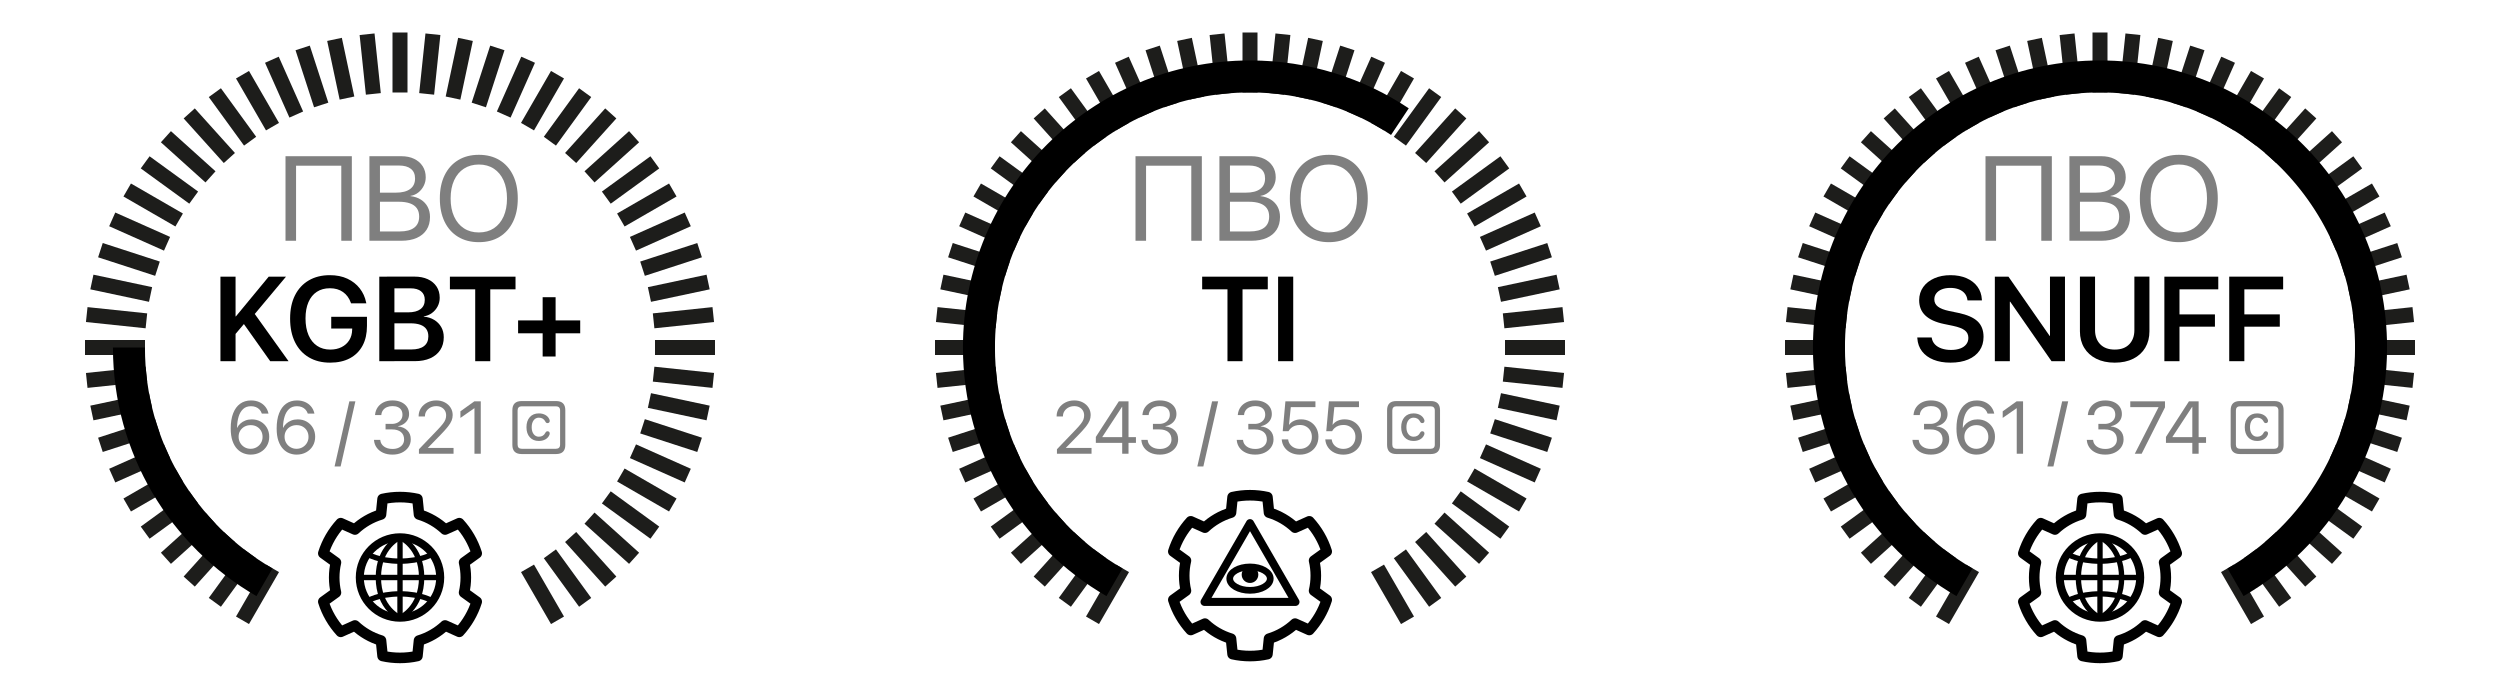 <?xml version="1.0" encoding="utf-8"?>
<!-- Generator: Adobe Illustrator 26.0.2, SVG Export Plug-In . SVG Version: 6.00 Build 0)  -->
<svg version="1.1" id="Слой_1" xmlns="http://www.w3.org/2000/svg" xmlns:xlink="http://www.w3.org/1999/xlink" x="0px" y="0px"
	 viewBox="0 0 250 70" style="enable-background:new 0 0 250 70;" xml:space="preserve">
<style type="text/css">
	.st0{fill:none;stroke:#1D1D1B;stroke-width:1.5;stroke-miterlimit:10;}
	
		.st1{clip-path:url(#SVGID_00000165945422515285542170000000735356859507770269_);fill:none;stroke:#1D1D1B;stroke-width:1.5;stroke-miterlimit:10;}
	
		.st2{clip-path:url(#SVGID_00000171686332716208818610000003729912231108932228_);fill:none;stroke:#000000;stroke-width:0.804;stroke-linejoin:round;stroke-miterlimit:10;}
	
		.st3{clip-path:url(#SVGID_00000171686332716208818610000003729912231108932228_);fill:none;stroke:#000000;stroke-width:0.536;stroke-linejoin:round;stroke-miterlimit:10;}
	
		.st4{clip-path:url(#SVGID_00000171686332716208818610000003729912231108932228_);fill:none;stroke:#000000;stroke-width:1.059;stroke-linecap:round;stroke-linejoin:round;stroke-miterlimit:10;}
	.st5{opacity:0.5;}
	.st6{fill:none;stroke:#000000;stroke-width:3.2;stroke-miterlimit:10;}
	
		.st7{clip-path:url(#SVGID_00000109005476552069460120000002089193908521450897_);fill:none;stroke:#1D1D1B;stroke-width:1.5;stroke-miterlimit:10;}
	
		.st8{clip-path:url(#SVGID_00000101062974519149623710000012227718634598521735_);fill:none;stroke:#1D1D1B;stroke-width:1.5;stroke-miterlimit:10;}
	
		.st9{clip-path:url(#SVGID_00000170968390025795823790000016072598297994598295_);fill:none;stroke:#000000;stroke-width:0.804;stroke-linejoin:round;stroke-miterlimit:10;}
	
		.st10{clip-path:url(#SVGID_00000170968390025795823790000016072598297994598295_);fill:none;stroke:#000000;stroke-width:0.536;stroke-linejoin:round;stroke-miterlimit:10;}
	
		.st11{clip-path:url(#SVGID_00000170968390025795823790000016072598297994598295_);fill:none;stroke:#000000;stroke-width:1.059;stroke-linecap:round;stroke-linejoin:round;stroke-miterlimit:10;}
	.st12{fill:none;stroke:#000000;stroke-width:0.804;stroke-linecap:round;stroke-linejoin:round;stroke-miterlimit:10;}
	
		.st13{clip-path:url(#SVGID_00000035490331077829821200000000291609857830397618_);fill:none;stroke:#000000;stroke-width:0.67;stroke-linecap:round;stroke-linejoin:round;stroke-miterlimit:10;}
	.st14{clip-path:url(#SVGID_00000035490331077829821200000000291609857830397618_);}
	
		.st15{clip-path:url(#SVGID_00000035490331077829821200000000291609857830397618_);fill:none;stroke:#000000;stroke-width:1.059;stroke-linecap:round;stroke-linejoin:round;stroke-miterlimit:10;}
</style>
<line class="st0" x1="24.25" y1="7.47" x2="27.25" y2="12.666"/>
<line class="st0" x1="40" y1="3.25" x2="40" y2="9.25"/>
<line class="st0" x1="36.707" y1="3.423" x2="37.334" y2="9.39"/>
<line class="st0" x1="33.451" y1="3.938" x2="34.698" y2="9.807"/>
<line class="st0" x1="30.266" y1="4.792" x2="32.12" y2="10.498"/>
<line class="st0" x1="27.188" y1="5.973" x2="29.628" y2="11.454"/>
<line class="st0" x1="52.75" y1="56.834" x2="55.75" y2="62.03"/>
<line class="st0" x1="21.485" y1="9.266" x2="25.012" y2="14.12"/>
<line class="st0" x1="54.988" y1="55.38" x2="58.515" y2="60.234"/>
<line class="st0" x1="18.922" y1="11.341" x2="22.937" y2="15.8"/>
<line class="st0" x1="57.063" y1="53.7" x2="61.078" y2="58.159"/>
<line class="st0" x1="16.591" y1="13.672" x2="21.05" y2="17.687"/>
<line class="st0" x1="58.95" y1="51.813" x2="63.409" y2="55.828"/>
<line class="st0" x1="14.516" y1="16.235" x2="19.37" y2="19.762"/>
<line class="st0" x1="60.63" y1="49.739" x2="65.484" y2="53.266"/>
<line class="st0" x1="12.72" y1="19" x2="17.916" y2="22"/>
<line class="st0" x1="62.084" y1="47.5" x2="67.28" y2="50.5"/>
<g>
	<defs>
		<rect id="SVGID_1_" x="8.5" y="3.25" width="63" height="63"/>
	</defs>
	<clipPath id="SVGID_00000085223789036614825140000007356213212901884321_">
		<use xlink:href="#SVGID_1_"  style="overflow:visible;"/>
	</clipPath>
	
		<line style="clip-path:url(#SVGID_00000085223789036614825140000007356213212901884321_);fill:none;stroke:#1D1D1B;stroke-width:1.5;stroke-miterlimit:10;" x1="11.223" y1="21.938" x2="16.704" y2="24.378"/>
	
		<line style="clip-path:url(#SVGID_00000085223789036614825140000007356213212901884321_);fill:none;stroke:#1D1D1B;stroke-width:1.5;stroke-miterlimit:10;" x1="63.295" y1="45.122" x2="68.776" y2="47.562"/>
	
		<line style="clip-path:url(#SVGID_00000085223789036614825140000007356213212901884321_);fill:none;stroke:#1D1D1B;stroke-width:1.5;stroke-miterlimit:10;" x1="10.042" y1="25.016" x2="15.748" y2="26.87"/>
	
		<line style="clip-path:url(#SVGID_00000085223789036614825140000007356213212901884321_);fill:none;stroke:#1D1D1B;stroke-width:1.5;stroke-miterlimit:10;" x1="64.252" y1="42.63" x2="69.958" y2="44.484"/>
	
		<line style="clip-path:url(#SVGID_00000085223789036614825140000007356213212901884321_);fill:none;stroke:#1D1D1B;stroke-width:1.5;stroke-miterlimit:10;" x1="9.188" y1="28.201" x2="15.057" y2="29.448"/>
	
		<line style="clip-path:url(#SVGID_00000085223789036614825140000007356213212901884321_);fill:none;stroke:#1D1D1B;stroke-width:1.5;stroke-miterlimit:10;" x1="64.943" y1="40.052" x2="70.812" y2="41.299"/>
	
		<line style="clip-path:url(#SVGID_00000085223789036614825140000007356213212901884321_);fill:none;stroke:#1D1D1B;stroke-width:1.5;stroke-miterlimit:10;" x1="8.673" y1="31.457" x2="14.64" y2="32.084"/>
	
		<line style="clip-path:url(#SVGID_00000085223789036614825140000007356213212901884321_);fill:none;stroke:#1D1D1B;stroke-width:1.5;stroke-miterlimit:10;" x1="65.36" y1="37.416" x2="71.327" y2="38.043"/>
	
		<line style="clip-path:url(#SVGID_00000085223789036614825140000007356213212901884321_);fill:none;stroke:#1D1D1B;stroke-width:1.5;stroke-miterlimit:10;" x1="8.5" y1="34.75" x2="14.5" y2="34.75"/>
	
		<line style="clip-path:url(#SVGID_00000085223789036614825140000007356213212901884321_);fill:none;stroke:#1D1D1B;stroke-width:1.5;stroke-miterlimit:10;" x1="65.5" y1="34.75" x2="71.5" y2="34.75"/>
	
		<line style="clip-path:url(#SVGID_00000085223789036614825140000007356213212901884321_);fill:none;stroke:#1D1D1B;stroke-width:1.5;stroke-miterlimit:10;" x1="8.673" y1="38.043" x2="14.64" y2="37.416"/>
	
		<line style="clip-path:url(#SVGID_00000085223789036614825140000007356213212901884321_);fill:none;stroke:#1D1D1B;stroke-width:1.5;stroke-miterlimit:10;" x1="65.36" y1="32.084" x2="71.327" y2="31.458"/>
	
		<line style="clip-path:url(#SVGID_00000085223789036614825140000007356213212901884321_);fill:none;stroke:#1D1D1B;stroke-width:1.5;stroke-miterlimit:10;" x1="9.188" y1="41.299" x2="15.057" y2="40.052"/>
	
		<line style="clip-path:url(#SVGID_00000085223789036614825140000007356213212901884321_);fill:none;stroke:#1D1D1B;stroke-width:1.5;stroke-miterlimit:10;" x1="64.943" y1="29.448" x2="70.812" y2="28.201"/>
	
		<line style="clip-path:url(#SVGID_00000085223789036614825140000007356213212901884321_);fill:none;stroke:#1D1D1B;stroke-width:1.5;stroke-miterlimit:10;" x1="10.042" y1="44.484" x2="15.748" y2="42.63"/>
	
		<line style="clip-path:url(#SVGID_00000085223789036614825140000007356213212901884321_);fill:none;stroke:#1D1D1B;stroke-width:1.5;stroke-miterlimit:10;" x1="64.252" y1="26.87" x2="69.958" y2="25.016"/>
	
		<line style="clip-path:url(#SVGID_00000085223789036614825140000007356213212901884321_);fill:none;stroke:#1D1D1B;stroke-width:1.5;stroke-miterlimit:10;" x1="11.223" y1="47.562" x2="16.704" y2="45.122"/>
	
		<line style="clip-path:url(#SVGID_00000085223789036614825140000007356213212901884321_);fill:none;stroke:#1D1D1B;stroke-width:1.5;stroke-miterlimit:10;" x1="63.295" y1="24.378" x2="68.776" y2="21.938"/>
</g>
<line class="st0" x1="12.72" y1="50.5" x2="17.916" y2="47.5"/>
<line class="st0" x1="62.084" y1="22" x2="67.28" y2="19"/>
<line class="st0" x1="14.516" y1="53.265" x2="19.37" y2="49.738"/>
<line class="st0" x1="60.63" y1="19.762" x2="65.484" y2="16.235"/>
<line class="st0" x1="16.591" y1="55.828" x2="21.05" y2="51.813"/>
<line class="st0" x1="58.95" y1="17.687" x2="63.409" y2="13.672"/>
<line class="st0" x1="18.922" y1="58.159" x2="22.937" y2="53.7"/>
<line class="st0" x1="57.063" y1="15.8" x2="61.078" y2="11.341"/>
<line class="st0" x1="21.485" y1="60.234" x2="25.012" y2="55.38"/>
<line class="st0" x1="54.988" y1="14.12" x2="58.515" y2="9.266"/>
<line class="st0" x1="24.25" y1="62.03" x2="27.25" y2="56.834"/>
<line class="st0" x1="52.75" y1="12.666" x2="55.75" y2="7.47"/>
<line class="st0" x1="50.372" y1="11.455" x2="52.812" y2="5.974"/>
<line class="st0" x1="47.88" y1="10.498" x2="49.734" y2="4.792"/>
<line class="st0" x1="45.302" y1="9.807" x2="46.549" y2="3.938"/>
<line class="st0" x1="42.666" y1="9.39" x2="43.292" y2="3.423"/>
<g>
	<defs>
		<rect id="SVGID_00000072240749544781489600000006642591442363745932_" x="31" y="48.75" width="18" height="18"/>
	</defs>
	<clipPath id="SVGID_00000020384805136526026160000003012780522647470740_">
		<use xlink:href="#SVGID_00000072240749544781489600000006642591442363745932_"  style="overflow:visible;"/>
	</clipPath>
	
		<path style="clip-path:url(#SVGID_00000020384805136526026160000003012780522647470740_);fill:none;stroke:#000000;stroke-width:0.804;stroke-linejoin:round;stroke-miterlimit:10;" d="
		M44.02,57.75c0,2.22-1.8,4.02-4.02,4.02S35.98,59.97,35.98,57.75
		c0-2.22,1.799-4.02,4.02-4.02S44.02,55.53,44.02,57.75z"/>
	
		<line style="clip-path:url(#SVGID_00000020384805136526026160000003012780522647470740_);fill:none;stroke:#000000;stroke-width:0.536;stroke-linejoin:round;stroke-miterlimit:10;" x1="35.98" y1="57.75" x2="44.02" y2="57.75"/>
	
		<path style="clip-path:url(#SVGID_00000020384805136526026160000003012780522647470740_);fill:none;stroke:#000000;stroke-width:0.536;stroke-linejoin:round;stroke-miterlimit:10;" d="
		M40,53.73c0,0-2.163,0.9-2.163,4.02S40,61.77,40,61.77"/>
	
		<path style="clip-path:url(#SVGID_00000020384805136526026160000003012780522647470740_);fill:none;stroke:#000000;stroke-width:0.536;stroke-linejoin:round;stroke-miterlimit:10;" d="
		M40,53.73c0,0,2.163,0.9,2.163,4.02S40,61.77,40,61.77"/>
	
		<line style="clip-path:url(#SVGID_00000020384805136526026160000003012780522647470740_);fill:none;stroke:#000000;stroke-width:0.536;stroke-linejoin:round;stroke-miterlimit:10;" x1="40" y1="53.73" x2="40" y2="61.684"/>
	
		<path style="clip-path:url(#SVGID_00000020384805136526026160000003012780522647470740_);fill:none;stroke:#000000;stroke-width:0.536;stroke-linejoin:round;stroke-miterlimit:10;" d="
		M36.74,60.101c0,0,1.098-0.713,3.261-0.713s3.242,0.713,3.242,0.713"/>
	
		<path style="clip-path:url(#SVGID_00000020384805136526026160000003012780522647470740_);fill:none;stroke:#000000;stroke-width:0.536;stroke-linejoin:round;stroke-miterlimit:10;" d="
		M43.242,55.403c0,0-1.097,0.713-3.261,0.713c-2.162,0-3.242-0.713-3.242-0.713"/>
	
		<path style="clip-path:url(#SVGID_00000020384805136526026160000003012780522647470740_);fill:none;stroke:#000000;stroke-width:1.059;stroke-linecap:round;stroke-linejoin:round;stroke-miterlimit:10;" d="
		M46.409,59.255l1.262,0.911c-0.357,1.135-0.96,2.162-1.743,3.018l-1.421-0.637
		c-0.731,0.686-1.618,1.208-2.605,1.505l-0.159,1.547
		c-0.56,0.125-1.143,0.191-1.742,0.191c-0.599,0-1.182-0.066-1.742-0.191
		l-0.159-1.547c-0.986-0.297-1.873-0.819-2.605-1.505l-1.42,0.637
		c-0.784-0.856-1.387-1.883-1.743-3.018l1.262-0.911
		c-0.113-0.483-0.173-0.987-0.173-1.505s0.06-1.022,0.173-1.505l-1.262-0.911
		c0.356-1.135,0.959-2.162,1.743-3.018l1.42,0.636
		c0.732-0.686,1.619-1.208,2.605-1.505l0.159-1.548
		c0.56-0.124,1.143-0.19,1.742-0.19c0.599,0,1.182,0.066,1.742,0.19
		l0.159,1.548c0.986,0.296,1.874,0.819,2.605,1.505l1.421-0.636
		c0.784,0.856,1.387,1.883,1.743,3.018l-1.262,0.911
		c0.112,0.483,0.172,0.987,0.172,1.505S46.521,58.772,46.409,59.255z"/>
</g>
<g class="st5">
	<path d="M34.129,24.076v-7.506h-4.523v7.506h-1.055v-8.455h6.633v8.455H34.129z"/>
	<path d="M36.941,15.621h1.055v8.455h-1.055V15.621z M37.469,23.145h2.508
		c0.633,0,1.114-0.126,1.444-0.378s0.495-0.62,0.495-1.104v-0.012
		c0-0.328-0.076-0.602-0.229-0.82s-0.38-0.383-0.683-0.492
		s-0.679-0.164-1.128-0.164H37.469V19.266h2.109c0.625,0,1.103-0.121,1.433-0.363
		s0.495-0.592,0.495-1.049v-0.012c0-0.418-0.139-0.737-0.416-0.958
		s-0.672-0.331-1.184-0.331h-2.438v-0.932h2.678c0.484,0,0.908,0.088,1.271,0.264
		s0.646,0.422,0.85,0.738s0.305,0.686,0.305,1.107v0.012
		c0,0.293-0.066,0.572-0.199,0.838s-0.314,0.489-0.545,0.671
		s-0.492,0.294-0.785,0.337v0.023c0.406,0.047,0.756,0.164,1.049,0.352
		s0.518,0.429,0.674,0.724S43,21.316,43,21.691v0.012
		c0,0.496-0.114,0.921-0.343,1.274s-0.556,0.625-0.981,0.814
		s-0.939,0.284-1.541,0.284H37.469V23.145z"/>
	<path d="M45.81,23.684c-0.584-0.355-1.034-0.859-1.351-1.512
		s-0.475-1.426-0.475-2.32v-0.012c0-0.895,0.159-1.667,0.478-2.317
		s0.77-1.153,1.354-1.509s1.274-0.533,2.071-0.533s1.486,0.178,2.068,0.533
		s1.031,0.858,1.348,1.509s0.475,1.423,0.475,2.317v0.012
		c0,0.895-0.158,1.668-0.475,2.32s-0.765,1.156-1.345,1.512
		s-1.271,0.533-2.071,0.533S46.394,24.039,45.81,23.684z M49.39,22.825
		c0.42-0.279,0.743-0.673,0.97-1.181s0.34-1.105,0.34-1.793v-0.012
		c0-0.691-0.114-1.291-0.343-1.799s-0.554-0.899-0.976-1.175
		s-0.92-0.413-1.494-0.413s-1.073,0.138-1.497,0.413s-0.751,0.666-0.981,1.172
		S45.062,19.145,45.062,19.84v0.012c0,0.691,0.115,1.291,0.346,1.799
		s0.557,0.9,0.979,1.178s0.922,0.416,1.5,0.416
		C48.469,23.244,48.97,23.104,49.39,22.825z"/>
</g>
<g>
	<path d="M22.044,27.664h1.512v8.455h-1.512V27.664z M23.474,31.637h0.117l3.281-3.973
		h1.729l-3.199,3.82h-0.234l-1.693,2.004V31.637z M24.177,32.105l1.084-1.008
		l3.592,5.021h-1.834L24.177,32.105z"/>
	<path d="M30.883,35.732c-0.6-0.355-1.062-0.862-1.386-1.521
		s-0.486-1.442-0.486-2.353v-0.006c0-0.898,0.162-1.671,0.486-2.317
		s0.784-1.145,1.38-1.494s1.298-0.524,2.106-0.524
		c0.668,0,1.254,0.118,1.758,0.354s0.915,0.559,1.233,0.967
		s0.53,0.872,0.636,1.392l0.023,0.1h-1.529l-0.023-0.064
		c-0.16-0.453-0.419-0.807-0.776-1.061s-0.796-0.381-1.315-0.381
		c-0.508,0-0.943,0.119-1.307,0.357s-0.643,0.583-0.838,1.034
		s-0.293,0.993-0.293,1.626v0.006c0,0.645,0.101,1.2,0.302,1.667
		s0.487,0.824,0.858,1.072s0.811,0.372,1.318,0.372
		c0.426,0,0.802-0.082,1.128-0.246s0.582-0.395,0.768-0.691
		s0.282-0.643,0.29-1.037l0.006-0.129h-2.098v-1.178h3.574v0.914
		c0,0.766-0.146,1.422-0.439,1.969s-0.714,0.968-1.263,1.263
		s-1.21,0.442-1.983,0.442C32.192,36.266,31.482,36.088,30.883,35.732z"/>
	<path d="M37.929,27.664h1.512v8.455h-1.512V27.664z M38.685,34.947h2.443
		c0.555,0,0.978-0.111,1.269-0.334s0.437-0.547,0.437-0.973v-0.012
		c0-0.285-0.067-0.524-0.202-0.718s-0.335-0.338-0.601-0.434
		s-0.596-0.144-0.99-0.144h-2.355v-1.096h2.115c0.547,0,0.963-0.107,1.248-0.322
		s0.428-0.523,0.428-0.926v-0.012c0-0.363-0.124-0.645-0.372-0.844
		s-0.597-0.299-1.046-0.299h-2.373v-1.172h2.754c0.516,0,0.962,0.087,1.339,0.261
		s0.67,0.419,0.879,0.735s0.313,0.689,0.313,1.119v0.012
		c0,0.305-0.069,0.589-0.208,0.853s-0.329,0.484-0.571,0.662
		s-0.514,0.288-0.814,0.331v0.029c0.395,0.035,0.742,0.145,1.043,0.328
		s0.535,0.423,0.703,0.718s0.252,0.63,0.252,1.005v0.012
		c0,0.492-0.117,0.917-0.352,1.274s-0.567,0.633-0.999,0.826
		s-0.948,0.29-1.55,0.29h-2.789V34.947z"/>
	<path d="M47.521,28.936h-2.531v-1.271h6.562v1.271h-2.525v7.184h-1.506V28.936z"/>
	<path d="M51.81,32.041h6.211v1.289h-6.211V32.041z M54.265,29.721h1.295v5.93
		h-1.295V29.721z"/>
</g>
<g class="st5">
	<path d="M24.348,45.326c-0.235-0.091-0.449-0.238-0.641-0.441
		c-0.193-0.204-0.347-0.472-0.462-0.805s-0.173-0.743-0.173-1.23v-0.007
		c0-0.589,0.081-1.092,0.242-1.51c0.161-0.418,0.394-0.737,0.698-0.958
		c0.304-0.22,0.669-0.331,1.096-0.331c0.298,0,0.566,0.053,0.805,0.158
		s0.438,0.254,0.598,0.445s0.269,0.414,0.327,0.668l0.011,0.047h-0.665
		l-0.015-0.04c-0.051-0.145-0.126-0.27-0.225-0.374
		c-0.1-0.104-0.22-0.185-0.362-0.242c-0.142-0.057-0.302-0.085-0.482-0.085
		c-0.325,0-0.587,0.094-0.789,0.283s-0.35,0.439-0.445,0.749
		s-0.148,0.649-0.158,1.018c-0.002,0.024-0.003,0.048-0.003,0.071
		c0,0.023,0,0.047,0,0.071l0.156,0.861c0,0.223,0.053,0.426,0.158,0.609
		s0.249,0.328,0.431,0.436s0.384,0.162,0.607,0.162s0.425-0.053,0.607-0.158
		c0.182-0.105,0.326-0.248,0.433-0.427c0.107-0.179,0.16-0.379,0.16-0.6
		v-0.007c0-0.228-0.051-0.43-0.153-0.607c-0.102-0.177-0.242-0.316-0.421-0.417
		c-0.18-0.101-0.384-0.151-0.615-0.151c-0.228,0-0.433,0.05-0.616,0.149
		c-0.183,0.1-0.327,0.236-0.433,0.411c-0.105,0.174-0.158,0.373-0.158,0.596
		v0.003h-0.218v-0.891h0.077c0.07-0.155,0.175-0.296,0.314-0.423
		c0.139-0.127,0.306-0.229,0.5-0.306c0.194-0.076,0.41-0.114,0.647-0.114
		c0.334,0,0.633,0.075,0.895,0.226c0.262,0.15,0.468,0.356,0.62,0.618
		s0.227,0.559,0.227,0.891v0.007c0,0.344-0.081,0.65-0.242,0.918
		c-0.161,0.268-0.381,0.479-0.66,0.632s-0.598,0.231-0.956,0.231
		C24.822,45.463,24.583,45.417,24.348,45.326z"/>
	<path d="M28.942,45.326c-0.235-0.091-0.449-0.238-0.641-0.441
		c-0.193-0.204-0.347-0.472-0.462-0.805s-0.173-0.743-0.173-1.23v-0.007
		c0-0.589,0.081-1.092,0.242-1.51c0.161-0.418,0.394-0.737,0.698-0.958
		c0.304-0.22,0.669-0.331,1.096-0.331c0.298,0,0.566,0.053,0.805,0.158
		s0.438,0.254,0.598,0.445s0.269,0.414,0.327,0.668l0.011,0.047h-0.665
		l-0.015-0.04c-0.051-0.145-0.126-0.27-0.225-0.374
		c-0.1-0.104-0.22-0.185-0.362-0.242c-0.142-0.057-0.302-0.085-0.482-0.085
		c-0.325,0-0.587,0.094-0.789,0.283s-0.35,0.439-0.445,0.749
		s-0.148,0.649-0.158,1.018c-0.002,0.024-0.003,0.048-0.003,0.071
		c0,0.023,0,0.047,0,0.071l0.156,0.861c0,0.223,0.053,0.426,0.158,0.609
		s0.249,0.328,0.431,0.436s0.384,0.162,0.607,0.162s0.425-0.053,0.607-0.158
		c0.182-0.105,0.326-0.248,0.433-0.427c0.107-0.179,0.16-0.379,0.16-0.6
		v-0.007c0-0.228-0.051-0.43-0.153-0.607c-0.102-0.177-0.242-0.316-0.421-0.417
		c-0.18-0.101-0.384-0.151-0.615-0.151c-0.228,0-0.433,0.05-0.616,0.149
		c-0.183,0.1-0.327,0.236-0.433,0.411c-0.105,0.174-0.158,0.373-0.158,0.596
		v0.003h-0.218v-0.891h0.077c0.07-0.155,0.175-0.296,0.314-0.423
		c0.139-0.127,0.306-0.229,0.5-0.306c0.194-0.076,0.41-0.114,0.647-0.114
		c0.334,0,0.633,0.075,0.895,0.226c0.262,0.15,0.468,0.356,0.62,0.618
		s0.227,0.559,0.227,0.891v0.007c0,0.344-0.081,0.65-0.242,0.918
		c-0.161,0.268-0.381,0.479-0.66,0.632s-0.598,0.231-0.956,0.231
		C29.417,45.463,29.178,45.417,28.942,45.326z"/>
	<path d="M34.061,46.648h-0.604l1.479-6.518h0.604L34.061,46.648z"/>
	<path d="M38.31,45.277c-0.269-0.124-0.481-0.293-0.638-0.509
		s-0.247-0.462-0.271-0.738l-0.003-0.044h0.629l0.003,0.037
		c0.027,0.257,0.15,0.466,0.371,0.629c0.22,0.162,0.505,0.243,0.854,0.243
		c0.23,0,0.432-0.04,0.605-0.12c0.173-0.08,0.308-0.191,0.405-0.333
		c0.097-0.142,0.145-0.305,0.145-0.489v-0.007c0-0.322-0.107-0.57-0.321-0.743
		c-0.215-0.173-0.506-0.26-0.875-0.26h-0.658v-0.553h0.629
		c0.208,0,0.393-0.04,0.552-0.118c0.16-0.079,0.285-0.187,0.375-0.323
		c0.089-0.137,0.134-0.293,0.134-0.467v-0.007c0-0.184-0.039-0.34-0.116-0.469
		s-0.191-0.227-0.34-0.294s-0.33-0.102-0.543-0.102
		c-0.206,0-0.39,0.035-0.551,0.104c-0.161,0.069-0.29,0.168-0.387,0.296
		c-0.097,0.128-0.155,0.281-0.174,0.458l-0.003,0.037h-0.629l0.003-0.037
		c0.029-0.286,0.12-0.536,0.271-0.749c0.151-0.213,0.353-0.379,0.604-0.498
		c0.25-0.119,0.54-0.178,0.867-0.178c0.334,0,0.626,0.058,0.875,0.173
		c0.248,0.115,0.441,0.273,0.578,0.476c0.137,0.202,0.206,0.437,0.206,0.703
		v0.007c0,0.216-0.047,0.407-0.142,0.574c-0.095,0.167-0.226,0.307-0.393,0.418
		c-0.167,0.111-0.36,0.19-0.578,0.236v0.015
		c0.383,0.032,0.692,0.161,0.929,0.387s0.354,0.526,0.354,0.9v0.007
		c0,0.291-0.079,0.552-0.236,0.782c-0.158,0.23-0.374,0.411-0.647,0.543
		c-0.274,0.132-0.586,0.198-0.938,0.198
		C38.894,45.463,38.579,45.401,38.31,45.277z"/>
	<path d="M41.894,44.925l1.847-1.927c0.237-0.247,0.418-0.451,0.543-0.612
		c0.125-0.161,0.211-0.306,0.258-0.435c0.047-0.128,0.071-0.265,0.071-0.411
		v-0.007c0-0.179-0.042-0.338-0.125-0.476c-0.084-0.138-0.199-0.247-0.346-0.325
		c-0.146-0.079-0.315-0.118-0.507-0.118c-0.218,0-0.413,0.045-0.585,0.136
		c-0.172,0.091-0.308,0.212-0.407,0.365c-0.1,0.153-0.149,0.324-0.149,0.513
		v0.018h-0.632v-0.022c0-0.303,0.079-0.574,0.236-0.812
		c0.157-0.238,0.37-0.426,0.638-0.563c0.268-0.137,0.564-0.206,0.889-0.206
		c0.317,0,0.6,0.064,0.847,0.192c0.247,0.129,0.442,0.303,0.583,0.523
		c0.142,0.221,0.213,0.468,0.213,0.742v0.007c0,0.191-0.036,0.377-0.107,0.556
		c-0.072,0.179-0.196,0.381-0.373,0.605C44.61,42.894,44.361,43.17,44.039,43.5
		l-1.439,1.476l0.193-0.403v0.403l-0.193-0.182h2.755v0.582H41.894V44.925z"/>
	<path d="M47.445,40.824h-0.015l-1.389,0.967v-0.658L47.438,40.13h0.64v5.245h-0.632
		V40.824z"/>
	<path d="M51.468,45.176c-0.155-0.153-0.232-0.382-0.232-0.687v-3.468
		c0-0.305,0.078-0.534,0.232-0.687c0.155-0.152,0.387-0.229,0.694-0.229h3.442
		c0.31,0,0.542,0.077,0.696,0.229c0.154,0.153,0.231,0.382,0.231,0.687v3.468
		c0,0.305-0.077,0.534-0.231,0.687c-0.154,0.152-0.386,0.229-0.696,0.229h-3.442
		C51.855,45.405,51.624,45.328,51.468,45.176z M55.598,44.877
		c0.131,0,0.232-0.035,0.304-0.104c0.071-0.069,0.107-0.173,0.107-0.311v-3.417
		c0-0.136-0.036-0.239-0.107-0.309c-0.072-0.07-0.173-0.105-0.304-0.105h-3.428
		c-0.131,0-0.232,0.035-0.303,0.105c-0.072,0.07-0.107,0.173-0.107,0.309v3.417
		c0,0.138,0.036,0.242,0.107,0.311c0.071,0.069,0.172,0.104,0.303,0.104H55.598z
		 M52.979,43.725c-0.222-0.247-0.333-0.582-0.333-1.003
		c0-0.424,0.111-0.761,0.333-1.009c0.222-0.249,0.522-0.373,0.903-0.373
		c0.255,0,0.476,0.054,0.664,0.162s0.32,0.257,0.398,0.449
		c0.01,0.027,0.017,0.05,0.022,0.071c0.005,0.021,0.007,0.044,0.007,0.071
		c0,0.068-0.021,0.121-0.062,0.16c-0.041,0.039-0.094,0.058-0.16,0.058
		c-0.049,0-0.09-0.012-0.124-0.036c-0.034-0.024-0.064-0.063-0.091-0.116
		c-0.065-0.131-0.153-0.229-0.262-0.294c-0.109-0.065-0.238-0.098-0.386-0.098
		c-0.218,0-0.393,0.087-0.523,0.262c-0.131,0.174-0.196,0.406-0.196,0.694
		c0,0.286,0.065,0.515,0.196,0.688s0.306,0.26,0.523,0.26
		c0.148,0,0.276-0.033,0.386-0.098c0.109-0.065,0.196-0.164,0.262-0.294
		c0.053-0.102,0.125-0.153,0.214-0.153c0.065,0,0.119,0.02,0.16,0.058
		c0.042,0.039,0.062,0.092,0.062,0.16c0,0.024-0.002,0.048-0.007,0.071
		s-0.012,0.046-0.022,0.071c-0.078,0.191-0.21,0.341-0.398,0.449
		s-0.409,0.162-0.664,0.162C53.501,44.096,53.201,43.972,52.979,43.725z"/>
</g>
<path class="st6" d="M26.445,58.227C18.345,53.541,12.895,44.782,12.895,34.75"/>
<line class="st0" x1="109.25" y1="7.47" x2="112.25" y2="12.666"/>
<line class="st0" x1="125" y1="3.25" x2="125" y2="9.25"/>
<line class="st0" x1="121.707" y1="3.423" x2="122.334" y2="9.39"/>
<line class="st0" x1="118.451" y1="3.938" x2="119.698" y2="9.807"/>
<line class="st0" x1="115.266" y1="4.792" x2="117.12" y2="10.498"/>
<line class="st0" x1="112.188" y1="5.973" x2="114.628" y2="11.454"/>
<line class="st0" x1="137.75" y1="56.834" x2="140.75" y2="62.03"/>
<line class="st0" x1="106.485" y1="9.266" x2="110.012" y2="14.12"/>
<line class="st0" x1="139.988" y1="55.38" x2="143.516" y2="60.234"/>
<line class="st0" x1="103.922" y1="11.341" x2="107.937" y2="15.8"/>
<line class="st0" x1="142.063" y1="53.7" x2="146.078" y2="58.159"/>
<line class="st0" x1="101.591" y1="13.672" x2="106.05" y2="17.687"/>
<line class="st0" x1="143.95" y1="51.813" x2="148.409" y2="55.828"/>
<line class="st0" x1="99.516" y1="16.235" x2="104.37" y2="19.762"/>
<line class="st0" x1="145.63" y1="49.739" x2="150.484" y2="53.266"/>
<line class="st0" x1="97.72" y1="19" x2="102.916" y2="22"/>
<line class="st0" x1="147.084" y1="47.5" x2="152.28" y2="50.5"/>
<g>
	<defs>
		<rect id="SVGID_00000060729423251039495750000009971197438427898767_" x="93.5" y="3.25" width="63" height="63"/>
	</defs>
	<clipPath id="SVGID_00000026131951414082958080000015430366808034678171_">
		<use xlink:href="#SVGID_00000060729423251039495750000009971197438427898767_"  style="overflow:visible;"/>
	</clipPath>
	
		<line style="clip-path:url(#SVGID_00000026131951414082958080000015430366808034678171_);fill:none;stroke:#1D1D1B;stroke-width:1.5;stroke-miterlimit:10;" x1="96.223" y1="21.938" x2="101.704" y2="24.378"/>
	
		<line style="clip-path:url(#SVGID_00000026131951414082958080000015430366808034678171_);fill:none;stroke:#1D1D1B;stroke-width:1.5;stroke-miterlimit:10;" x1="148.295" y1="45.122" x2="153.776" y2="47.562"/>
	
		<line style="clip-path:url(#SVGID_00000026131951414082958080000015430366808034678171_);fill:none;stroke:#1D1D1B;stroke-width:1.5;stroke-miterlimit:10;" x1="95.042" y1="25.016" x2="100.748" y2="26.87"/>
	
		<line style="clip-path:url(#SVGID_00000026131951414082958080000015430366808034678171_);fill:none;stroke:#1D1D1B;stroke-width:1.5;stroke-miterlimit:10;" x1="149.252" y1="42.63" x2="154.958" y2="44.484"/>
	
		<line style="clip-path:url(#SVGID_00000026131951414082958080000015430366808034678171_);fill:none;stroke:#1D1D1B;stroke-width:1.5;stroke-miterlimit:10;" x1="94.188" y1="28.201" x2="100.057" y2="29.448"/>
	
		<line style="clip-path:url(#SVGID_00000026131951414082958080000015430366808034678171_);fill:none;stroke:#1D1D1B;stroke-width:1.5;stroke-miterlimit:10;" x1="149.943" y1="40.052" x2="155.812" y2="41.299"/>
	
		<line style="clip-path:url(#SVGID_00000026131951414082958080000015430366808034678171_);fill:none;stroke:#1D1D1B;stroke-width:1.5;stroke-miterlimit:10;" x1="93.673" y1="31.457" x2="99.64" y2="32.084"/>
	
		<line style="clip-path:url(#SVGID_00000026131951414082958080000015430366808034678171_);fill:none;stroke:#1D1D1B;stroke-width:1.5;stroke-miterlimit:10;" x1="150.36" y1="37.416" x2="156.327" y2="38.043"/>
	
		<line style="clip-path:url(#SVGID_00000026131951414082958080000015430366808034678171_);fill:none;stroke:#1D1D1B;stroke-width:1.5;stroke-miterlimit:10;" x1="93.5" y1="34.75" x2="99.5" y2="34.75"/>
	
		<line style="clip-path:url(#SVGID_00000026131951414082958080000015430366808034678171_);fill:none;stroke:#1D1D1B;stroke-width:1.5;stroke-miterlimit:10;" x1="150.5" y1="34.75" x2="156.5" y2="34.75"/>
	
		<line style="clip-path:url(#SVGID_00000026131951414082958080000015430366808034678171_);fill:none;stroke:#1D1D1B;stroke-width:1.5;stroke-miterlimit:10;" x1="93.673" y1="38.043" x2="99.64" y2="37.416"/>
	
		<line style="clip-path:url(#SVGID_00000026131951414082958080000015430366808034678171_);fill:none;stroke:#1D1D1B;stroke-width:1.5;stroke-miterlimit:10;" x1="150.36" y1="32.084" x2="156.327" y2="31.458"/>
	
		<line style="clip-path:url(#SVGID_00000026131951414082958080000015430366808034678171_);fill:none;stroke:#1D1D1B;stroke-width:1.5;stroke-miterlimit:10;" x1="94.188" y1="41.299" x2="100.057" y2="40.052"/>
	
		<line style="clip-path:url(#SVGID_00000026131951414082958080000015430366808034678171_);fill:none;stroke:#1D1D1B;stroke-width:1.5;stroke-miterlimit:10;" x1="149.943" y1="29.448" x2="155.812" y2="28.201"/>
	
		<line style="clip-path:url(#SVGID_00000026131951414082958080000015430366808034678171_);fill:none;stroke:#1D1D1B;stroke-width:1.5;stroke-miterlimit:10;" x1="95.042" y1="44.484" x2="100.748" y2="42.63"/>
	
		<line style="clip-path:url(#SVGID_00000026131951414082958080000015430366808034678171_);fill:none;stroke:#1D1D1B;stroke-width:1.5;stroke-miterlimit:10;" x1="149.252" y1="26.87" x2="154.958" y2="25.016"/>
	
		<line style="clip-path:url(#SVGID_00000026131951414082958080000015430366808034678171_);fill:none;stroke:#1D1D1B;stroke-width:1.5;stroke-miterlimit:10;" x1="96.223" y1="47.562" x2="101.704" y2="45.122"/>
	
		<line style="clip-path:url(#SVGID_00000026131951414082958080000015430366808034678171_);fill:none;stroke:#1D1D1B;stroke-width:1.5;stroke-miterlimit:10;" x1="148.295" y1="24.378" x2="153.776" y2="21.938"/>
</g>
<line class="st0" x1="97.72" y1="50.5" x2="102.916" y2="47.5"/>
<line class="st0" x1="147.084" y1="22" x2="152.28" y2="19"/>
<line class="st0" x1="99.516" y1="53.265" x2="104.37" y2="49.738"/>
<line class="st0" x1="145.63" y1="19.762" x2="150.484" y2="16.235"/>
<line class="st0" x1="101.591" y1="55.828" x2="106.05" y2="51.813"/>
<line class="st0" x1="143.95" y1="17.687" x2="148.409" y2="13.672"/>
<line class="st0" x1="103.922" y1="58.159" x2="107.937" y2="53.7"/>
<line class="st0" x1="142.063" y1="15.8" x2="146.078" y2="11.341"/>
<line class="st0" x1="106.485" y1="60.234" x2="110.012" y2="55.38"/>
<line class="st0" x1="139.988" y1="14.12" x2="143.516" y2="9.266"/>
<line class="st0" x1="109.25" y1="62.03" x2="112.25" y2="56.834"/>
<line class="st0" x1="137.75" y1="12.666" x2="140.75" y2="7.47"/>
<line class="st0" x1="135.372" y1="11.455" x2="137.812" y2="5.974"/>
<line class="st0" x1="132.88" y1="10.498" x2="134.734" y2="4.792"/>
<line class="st0" x1="130.302" y1="9.807" x2="131.549" y2="3.938"/>
<line class="st0" x1="127.665" y1="9.39" x2="128.292" y2="3.423"/>
<g class="st5">
	<path d="M119.129,24.076v-7.506h-4.523v7.506h-1.055v-8.455h6.633v8.455H119.129z"/>
	<path d="M121.941,15.621h1.055v8.455h-1.055V15.621z M122.469,23.145h2.508
		c0.633,0,1.114-0.126,1.444-0.378s0.495-0.62,0.495-1.104v-0.012
		c0-0.328-0.076-0.602-0.229-0.82s-0.38-0.383-0.683-0.492
		s-0.679-0.164-1.128-0.164H122.469V19.266h2.109c0.625,0,1.103-0.121,1.433-0.363
		s0.495-0.592,0.495-1.049v-0.012c0-0.418-0.139-0.737-0.416-0.958
		s-0.672-0.331-1.184-0.331h-2.438v-0.932h2.678c0.484,0,0.908,0.088,1.271,0.264
		s0.646,0.422,0.85,0.738s0.305,0.686,0.305,1.107v0.012
		c0,0.293-0.066,0.572-0.199,0.838s-0.314,0.489-0.545,0.671
		s-0.492,0.294-0.785,0.337v0.023c0.406,0.047,0.756,0.164,1.049,0.352
		s0.518,0.429,0.674,0.724S128,21.316,128,21.691v0.012
		c0,0.496-0.114,0.921-0.343,1.274s-0.556,0.625-0.981,0.814
		s-0.939,0.284-1.541,0.284H122.469V23.145z"/>
	<path d="M130.81,23.684c-0.584-0.355-1.034-0.859-1.351-1.512
		s-0.475-1.426-0.475-2.32v-0.012c0-0.895,0.159-1.667,0.478-2.317
		s0.77-1.153,1.354-1.509s1.274-0.533,2.071-0.533s1.486,0.178,2.068,0.533
		s1.031,0.858,1.348,1.509s0.475,1.423,0.475,2.317v0.012
		c0,0.895-0.158,1.668-0.475,2.32s-0.765,1.156-1.345,1.512
		s-1.271,0.533-2.071,0.533S131.394,24.039,130.81,23.684z M134.39,22.825
		c0.42-0.279,0.743-0.673,0.97-1.181s0.34-1.105,0.34-1.793v-0.012
		c0-0.691-0.114-1.291-0.343-1.799s-0.554-0.899-0.976-1.175
		s-0.92-0.413-1.494-0.413s-1.073,0.138-1.497,0.413s-0.751,0.666-0.981,1.172
		S130.062,19.145,130.062,19.84v0.012c0,0.691,0.115,1.291,0.346,1.799
		s0.557,0.9,0.979,1.178s0.922,0.416,1.5,0.416
		C133.469,23.244,133.97,23.104,134.39,22.825z"/>
</g>
<g>
	<path d="M122.747,28.936h-2.531v-1.271h6.562v1.271h-2.525v7.184h-1.506V28.936z"/>
	<path d="M127.81,27.664h1.512v8.455h-1.512V27.664z"/>
</g>
<g class="st5">
	<path d="M105.694,44.925l1.847-1.927c0.237-0.247,0.418-0.451,0.543-0.612
		c0.125-0.161,0.211-0.306,0.258-0.435c0.047-0.128,0.071-0.265,0.071-0.411
		v-0.007c0-0.179-0.042-0.338-0.125-0.476c-0.084-0.138-0.199-0.247-0.346-0.325
		c-0.146-0.079-0.315-0.118-0.507-0.118c-0.218,0-0.413,0.045-0.585,0.136
		c-0.172,0.091-0.308,0.212-0.407,0.365c-0.1,0.153-0.149,0.324-0.149,0.513
		v0.018h-0.632v-0.022c0-0.303,0.079-0.574,0.236-0.812
		c0.157-0.238,0.37-0.426,0.638-0.563c0.268-0.137,0.564-0.206,0.889-0.206
		c0.317,0,0.6,0.064,0.847,0.192c0.247,0.129,0.442,0.303,0.583,0.523
		c0.142,0.221,0.213,0.468,0.213,0.742v0.007c0,0.191-0.036,0.377-0.107,0.556
		c-0.072,0.179-0.196,0.381-0.373,0.605c-0.177,0.224-0.427,0.501-0.749,0.831
		l-1.439,1.476l0.193-0.403v0.403l-0.193-0.182h2.755v0.582h-3.46V44.925z"/>
	<path d="M112.219,44.285h-2.635v-0.593c0.152-0.237,0.306-0.475,0.459-0.712
		c0.154-0.237,0.308-0.475,0.462-0.712s0.307-0.475,0.46-0.712
		c0.152-0.238,0.306-0.475,0.459-0.712c0.154-0.238,0.307-0.475,0.46-0.712
		h0.967v3.58h0.742v0.575h-0.742v1.09h-0.632V44.285z M112.219,43.71v-3.021
		h-0.022c-0.131,0.201-0.262,0.402-0.393,0.602
		c-0.131,0.2-0.262,0.4-0.393,0.6c-0.131,0.2-0.262,0.401-0.394,0.602
		c-0.132,0.201-0.264,0.401-0.395,0.602c-0.131,0.2-0.262,0.4-0.393,0.602
		v0.014H112.219z"/>
	<path d="M115.047,45.277c-0.269-0.124-0.481-0.293-0.638-0.509
		s-0.247-0.462-0.271-0.738l-0.003-0.044h0.629l0.003,0.037
		c0.027,0.257,0.15,0.466,0.371,0.629c0.22,0.162,0.505,0.243,0.854,0.243
		c0.23,0,0.432-0.04,0.605-0.12c0.173-0.08,0.308-0.191,0.405-0.333
		c0.097-0.142,0.145-0.305,0.145-0.489v-0.007c0-0.322-0.107-0.57-0.321-0.743
		c-0.215-0.173-0.506-0.26-0.875-0.26h-0.658v-0.553h0.629
		c0.208,0,0.393-0.04,0.552-0.118c0.16-0.079,0.285-0.187,0.375-0.323
		c0.089-0.137,0.134-0.293,0.134-0.467v-0.007c0-0.184-0.039-0.34-0.116-0.469
		s-0.191-0.227-0.34-0.294s-0.33-0.102-0.543-0.102
		c-0.206,0-0.39,0.035-0.551,0.104c-0.161,0.069-0.29,0.168-0.387,0.296
		c-0.097,0.128-0.155,0.281-0.174,0.458l-0.003,0.037h-0.629l0.003-0.037
		c0.029-0.286,0.12-0.536,0.271-0.749c0.151-0.213,0.353-0.379,0.604-0.498
		c0.25-0.119,0.54-0.178,0.867-0.178c0.334,0,0.626,0.058,0.875,0.173
		c0.248,0.115,0.441,0.273,0.578,0.476c0.137,0.202,0.206,0.437,0.206,0.703
		v0.007c0,0.216-0.047,0.407-0.142,0.574c-0.095,0.167-0.226,0.307-0.393,0.418
		c-0.167,0.111-0.36,0.19-0.578,0.236v0.015
		c0.383,0.032,0.692,0.161,0.929,0.387s0.354,0.526,0.354,0.9v0.007
		c0,0.291-0.079,0.552-0.236,0.782c-0.158,0.23-0.374,0.411-0.647,0.543
		c-0.274,0.132-0.586,0.198-0.938,0.198
		C115.631,45.463,115.316,45.401,115.047,45.277z"/>
	<path d="M120.336,46.648h-0.604l1.479-6.518h0.604L120.336,46.648z"/>
	<path d="M124.585,45.277c-0.269-0.124-0.481-0.293-0.638-0.509
		s-0.247-0.462-0.271-0.738l-0.003-0.044h0.629l0.003,0.037
		c0.027,0.257,0.15,0.466,0.371,0.629c0.22,0.162,0.505,0.243,0.854,0.243
		c0.23,0,0.432-0.04,0.605-0.12c0.173-0.08,0.308-0.191,0.405-0.333
		c0.097-0.142,0.145-0.305,0.145-0.489v-0.007c0-0.322-0.107-0.57-0.321-0.743
		c-0.215-0.173-0.506-0.26-0.875-0.26h-0.658v-0.553h0.629
		c0.208,0,0.393-0.04,0.552-0.118c0.16-0.079,0.285-0.187,0.375-0.323
		c0.089-0.137,0.134-0.293,0.134-0.467v-0.007c0-0.184-0.039-0.34-0.116-0.469
		s-0.191-0.227-0.34-0.294s-0.33-0.102-0.543-0.102
		c-0.206,0-0.39,0.035-0.551,0.104c-0.161,0.069-0.29,0.168-0.387,0.296
		c-0.097,0.128-0.155,0.281-0.174,0.458l-0.003,0.037h-0.629l0.003-0.037
		c0.029-0.286,0.12-0.536,0.271-0.749c0.151-0.213,0.353-0.379,0.604-0.498
		c0.25-0.119,0.54-0.178,0.867-0.178c0.334,0,0.626,0.058,0.875,0.173
		c0.248,0.115,0.441,0.273,0.578,0.476c0.137,0.202,0.206,0.437,0.206,0.703
		v0.007c0,0.216-0.047,0.407-0.142,0.574c-0.095,0.167-0.226,0.307-0.393,0.418
		c-0.167,0.111-0.36,0.19-0.578,0.236v0.015
		c0.383,0.032,0.692,0.161,0.929,0.387s0.354,0.526,0.354,0.9v0.007
		c0,0.291-0.079,0.552-0.236,0.782c-0.158,0.23-0.374,0.411-0.647,0.543
		c-0.274,0.132-0.586,0.198-0.938,0.198
		C125.169,45.463,124.854,45.401,124.585,45.277z"/>
	<path d="M129.08,45.27c-0.261-0.128-0.47-0.304-0.627-0.527
		c-0.158-0.223-0.25-0.477-0.276-0.76l-0.004-0.04h0.644l0.004,0.029
		c0.021,0.172,0.084,0.328,0.189,0.467c0.104,0.139,0.24,0.249,0.407,0.329
		c0.167,0.08,0.355,0.12,0.563,0.12c0.238,0,0.447-0.051,0.629-0.152
		c0.182-0.102,0.324-0.243,0.425-0.424c0.102-0.18,0.153-0.388,0.153-0.623
		v-0.007c0-0.23-0.052-0.435-0.154-0.613c-0.103-0.178-0.245-0.318-0.424-0.419
		c-0.179-0.102-0.385-0.153-0.618-0.153c-0.177,0-0.341,0.026-0.493,0.078
		s-0.285,0.131-0.402,0.238c-0.046,0.043-0.09,0.091-0.132,0.142
		c-0.042,0.051-0.081,0.106-0.115,0.167h-0.578l0.269-2.991h3.003v0.582h-2.465
		l-0.178,1.763h0.015c0.124-0.177,0.29-0.311,0.498-0.403
		s0.44-0.138,0.694-0.138c0.337,0,0.635,0.075,0.896,0.226
		c0.26,0.15,0.465,0.355,0.614,0.616c0.149,0.261,0.224,0.56,0.224,0.896
		v0.007c0,0.349-0.08,0.658-0.24,0.927c-0.16,0.269-0.381,0.479-0.662,0.63
		c-0.281,0.151-0.604,0.228-0.967,0.228
		C129.638,45.463,129.34,45.398,129.08,45.27z"/>
	<path d="M133.435,45.27c-0.261-0.128-0.47-0.304-0.627-0.527
		c-0.158-0.223-0.25-0.477-0.276-0.76l-0.004-0.04h0.644l0.004,0.029
		c0.021,0.172,0.084,0.328,0.189,0.467c0.104,0.139,0.24,0.249,0.407,0.329
		c0.167,0.08,0.355,0.12,0.563,0.12c0.238,0,0.447-0.051,0.629-0.152
		c0.182-0.102,0.324-0.243,0.425-0.424c0.102-0.18,0.153-0.388,0.153-0.623
		v-0.007c0-0.23-0.052-0.435-0.154-0.613c-0.103-0.178-0.245-0.318-0.424-0.419
		c-0.179-0.102-0.385-0.153-0.618-0.153c-0.177,0-0.341,0.026-0.493,0.078
		s-0.285,0.131-0.402,0.238c-0.046,0.043-0.09,0.091-0.132,0.142
		c-0.042,0.051-0.081,0.106-0.115,0.167h-0.578l0.269-2.991h3.003v0.582h-2.465
		l-0.178,1.763h0.015c0.124-0.177,0.29-0.311,0.498-0.403
		s0.44-0.138,0.694-0.138c0.337,0,0.635,0.075,0.896,0.226
		c0.26,0.15,0.465,0.355,0.614,0.616c0.149,0.261,0.224,0.56,0.224,0.896
		v0.007c0,0.349-0.08,0.658-0.24,0.927c-0.16,0.269-0.381,0.479-0.662,0.63
		c-0.281,0.151-0.604,0.228-0.967,0.228
		C133.993,45.463,133.695,45.398,133.435,45.27z"/>
	<path d="M138.94,45.176c-0.155-0.153-0.232-0.382-0.232-0.687v-3.468
		c0-0.305,0.078-0.534,0.232-0.687c0.155-0.152,0.387-0.229,0.694-0.229h3.442
		c0.31,0,0.542,0.077,0.696,0.229c0.154,0.153,0.231,0.382,0.231,0.687v3.468
		c0,0.305-0.077,0.534-0.231,0.687c-0.154,0.152-0.386,0.229-0.696,0.229h-3.442
		C139.327,45.405,139.095,45.328,138.94,45.176z M143.069,44.877
		c0.131,0,0.232-0.035,0.304-0.104c0.071-0.069,0.107-0.173,0.107-0.311v-3.417
		c0-0.136-0.036-0.239-0.107-0.309c-0.072-0.07-0.173-0.105-0.304-0.105h-3.428
		c-0.131,0-0.232,0.035-0.303,0.105c-0.072,0.07-0.107,0.173-0.107,0.309v3.417
		c0,0.138,0.036,0.242,0.107,0.311c0.071,0.069,0.172,0.104,0.303,0.104H143.069z
		 M140.451,43.725c-0.222-0.247-0.333-0.582-0.333-1.003
		c0-0.424,0.111-0.761,0.333-1.009c0.222-0.249,0.522-0.373,0.903-0.373
		c0.255,0,0.476,0.054,0.664,0.162s0.32,0.257,0.398,0.449
		c0.01,0.027,0.017,0.05,0.022,0.071c0.005,0.021,0.007,0.044,0.007,0.071
		c0,0.068-0.021,0.121-0.062,0.16c-0.041,0.039-0.094,0.058-0.16,0.058
		c-0.049,0-0.09-0.012-0.124-0.036c-0.034-0.024-0.064-0.063-0.091-0.116
		c-0.065-0.131-0.153-0.229-0.262-0.294c-0.109-0.065-0.238-0.098-0.386-0.098
		c-0.218,0-0.393,0.087-0.523,0.262c-0.131,0.174-0.196,0.406-0.196,0.694
		c0,0.286,0.065,0.515,0.196,0.688s0.306,0.26,0.523,0.26
		c0.148,0,0.276-0.033,0.386-0.098c0.109-0.065,0.196-0.164,0.262-0.294
		c0.053-0.102,0.125-0.153,0.214-0.153c0.065,0,0.119,0.02,0.16,0.058
		c0.042,0.039,0.062,0.092,0.062,0.16c0,0.024-0.002,0.048-0.007,0.071
		s-0.012,0.046-0.022,0.071c-0.078,0.191-0.21,0.341-0.398,0.449
		s-0.409,0.162-0.664,0.162C140.973,44.096,140.672,43.972,140.451,43.725z"/>
</g>
<path class="st6" d="M111.445,58.227C103.345,53.541,97.895,44.782,97.895,34.75
	c0-14.97,12.135-27.105,27.105-27.105c5.542,0,10.696,1.664,14.99,4.518"/>
<line class="st0" x1="194.25" y1="7.47" x2="197.25" y2="12.666"/>
<line class="st0" x1="210" y1="3.25" x2="210" y2="9.25"/>
<line class="st0" x1="206.707" y1="3.423" x2="207.334" y2="9.39"/>
<line class="st0" x1="203.451" y1="3.938" x2="204.698" y2="9.807"/>
<line class="st0" x1="200.266" y1="4.792" x2="202.12" y2="10.498"/>
<line class="st0" x1="197.188" y1="5.973" x2="199.628" y2="11.454"/>
<line class="st0" x1="222.75" y1="56.834" x2="225.75" y2="62.03"/>
<line class="st0" x1="191.485" y1="9.266" x2="195.012" y2="14.12"/>
<line class="st0" x1="224.988" y1="55.38" x2="228.516" y2="60.234"/>
<line class="st0" x1="188.922" y1="11.341" x2="192.937" y2="15.8"/>
<line class="st0" x1="227.063" y1="53.7" x2="231.078" y2="58.159"/>
<line class="st0" x1="186.591" y1="13.672" x2="191.05" y2="17.687"/>
<line class="st0" x1="229.241" y1="51.813" x2="233.7" y2="55.828"/>
<line class="st0" x1="184.516" y1="16.235" x2="189.37" y2="19.762"/>
<line class="st0" x1="230.921" y1="49.739" x2="235.775" y2="53.266"/>
<line class="st0" x1="182.72" y1="19" x2="187.916" y2="22"/>
<line class="st0" x1="232.375" y1="47.5" x2="237.571" y2="50.5"/>
<g>
	<defs>
		<rect id="SVGID_00000168110191596376729500000015411944819759581328_" x="178.5" y="3.25" width="63" height="63"/>
	</defs>
	<clipPath id="SVGID_00000134251890864857783430000014450504679716868279_">
		<use xlink:href="#SVGID_00000168110191596376729500000015411944819759581328_"  style="overflow:visible;"/>
	</clipPath>
	
		<line style="clip-path:url(#SVGID_00000134251890864857783430000014450504679716868279_);fill:none;stroke:#1D1D1B;stroke-width:1.5;stroke-miterlimit:10;" x1="181.223" y1="21.938" x2="186.704" y2="24.378"/>
	
		<line style="clip-path:url(#SVGID_00000134251890864857783430000014450504679716868279_);fill:none;stroke:#1D1D1B;stroke-width:1.5;stroke-miterlimit:10;" x1="233.295" y1="45.122" x2="238.776" y2="47.562"/>
	
		<line style="clip-path:url(#SVGID_00000134251890864857783430000014450504679716868279_);fill:none;stroke:#1D1D1B;stroke-width:1.5;stroke-miterlimit:10;" x1="180.042" y1="25.016" x2="185.748" y2="26.87"/>
	
		<line style="clip-path:url(#SVGID_00000134251890864857783430000014450504679716868279_);fill:none;stroke:#1D1D1B;stroke-width:1.5;stroke-miterlimit:10;" x1="234.252" y1="42.63" x2="239.958" y2="44.484"/>
	
		<line style="clip-path:url(#SVGID_00000134251890864857783430000014450504679716868279_);fill:none;stroke:#1D1D1B;stroke-width:1.5;stroke-miterlimit:10;" x1="179.188" y1="28.201" x2="185.057" y2="29.448"/>
	
		<line style="clip-path:url(#SVGID_00000134251890864857783430000014450504679716868279_);fill:none;stroke:#1D1D1B;stroke-width:1.5;stroke-miterlimit:10;" x1="234.943" y1="40.052" x2="240.812" y2="41.299"/>
	
		<line style="clip-path:url(#SVGID_00000134251890864857783430000014450504679716868279_);fill:none;stroke:#1D1D1B;stroke-width:1.5;stroke-miterlimit:10;" x1="178.673" y1="31.457" x2="184.64" y2="32.084"/>
	
		<line style="clip-path:url(#SVGID_00000134251890864857783430000014450504679716868279_);fill:none;stroke:#1D1D1B;stroke-width:1.5;stroke-miterlimit:10;" x1="235.36" y1="37.416" x2="241.327" y2="38.043"/>
	
		<line style="clip-path:url(#SVGID_00000134251890864857783430000014450504679716868279_);fill:none;stroke:#1D1D1B;stroke-width:1.5;stroke-miterlimit:10;" x1="178.5" y1="34.75" x2="184.5" y2="34.75"/>
	
		<line style="clip-path:url(#SVGID_00000134251890864857783430000014450504679716868279_);fill:none;stroke:#1D1D1B;stroke-width:1.5;stroke-miterlimit:10;" x1="235.5" y1="34.75" x2="241.5" y2="34.75"/>
	
		<line style="clip-path:url(#SVGID_00000134251890864857783430000014450504679716868279_);fill:none;stroke:#1D1D1B;stroke-width:1.5;stroke-miterlimit:10;" x1="178.673" y1="38.043" x2="184.64" y2="37.416"/>
	
		<line style="clip-path:url(#SVGID_00000134251890864857783430000014450504679716868279_);fill:none;stroke:#1D1D1B;stroke-width:1.5;stroke-miterlimit:10;" x1="235.36" y1="32.084" x2="241.327" y2="31.458"/>
	
		<line style="clip-path:url(#SVGID_00000134251890864857783430000014450504679716868279_);fill:none;stroke:#1D1D1B;stroke-width:1.5;stroke-miterlimit:10;" x1="179.188" y1="41.299" x2="185.057" y2="40.052"/>
	
		<line style="clip-path:url(#SVGID_00000134251890864857783430000014450504679716868279_);fill:none;stroke:#1D1D1B;stroke-width:1.5;stroke-miterlimit:10;" x1="234.943" y1="29.448" x2="240.812" y2="28.201"/>
	
		<line style="clip-path:url(#SVGID_00000134251890864857783430000014450504679716868279_);fill:none;stroke:#1D1D1B;stroke-width:1.5;stroke-miterlimit:10;" x1="180.042" y1="44.484" x2="185.748" y2="42.63"/>
	
		<line style="clip-path:url(#SVGID_00000134251890864857783430000014450504679716868279_);fill:none;stroke:#1D1D1B;stroke-width:1.5;stroke-miterlimit:10;" x1="234.252" y1="26.87" x2="239.958" y2="25.016"/>
	
		<line style="clip-path:url(#SVGID_00000134251890864857783430000014450504679716868279_);fill:none;stroke:#1D1D1B;stroke-width:1.5;stroke-miterlimit:10;" x1="181.223" y1="47.562" x2="186.704" y2="45.122"/>
	
		<line style="clip-path:url(#SVGID_00000134251890864857783430000014450504679716868279_);fill:none;stroke:#1D1D1B;stroke-width:1.5;stroke-miterlimit:10;" x1="233.295" y1="24.378" x2="238.776" y2="21.938"/>
</g>
<line class="st0" x1="182.72" y1="50.5" x2="187.916" y2="47.5"/>
<line class="st0" x1="232.375" y1="22" x2="237.571" y2="19"/>
<line class="st0" x1="184.516" y1="53.265" x2="189.37" y2="49.738"/>
<line class="st0" x1="230.921" y1="19.762" x2="235.775" y2="16.235"/>
<line class="st0" x1="186.591" y1="55.828" x2="191.05" y2="51.813"/>
<line class="st0" x1="229.241" y1="17.687" x2="233.7" y2="13.672"/>
<line class="st0" x1="188.922" y1="58.159" x2="192.937" y2="53.7"/>
<line class="st0" x1="227.063" y1="15.8" x2="231.078" y2="11.341"/>
<line class="st0" x1="191.485" y1="60.234" x2="195.012" y2="55.38"/>
<line class="st0" x1="224.988" y1="14.12" x2="228.516" y2="9.266"/>
<line class="st0" x1="194.25" y1="62.03" x2="197.25" y2="56.834"/>
<line class="st0" x1="222.75" y1="12.666" x2="225.75" y2="7.47"/>
<line class="st0" x1="220.372" y1="11.455" x2="222.812" y2="5.974"/>
<line class="st0" x1="217.88" y1="10.498" x2="219.734" y2="4.792"/>
<line class="st0" x1="215.302" y1="9.807" x2="216.549" y2="3.938"/>
<line class="st0" x1="212.665" y1="9.39" x2="213.292" y2="3.423"/>
<g>
	<defs>
		<rect id="SVGID_00000068671270809952955670000017791346215866175116_" x="201" y="48.75" width="18" height="18"/>
	</defs>
	<clipPath id="SVGID_00000109727753926024495300000003742387140741503135_">
		<use xlink:href="#SVGID_00000068671270809952955670000017791346215866175116_"  style="overflow:visible;"/>
	</clipPath>
	
		<path style="clip-path:url(#SVGID_00000109727753926024495300000003742387140741503135_);fill:none;stroke:#000000;stroke-width:0.804;stroke-linejoin:round;stroke-miterlimit:10;" d="
		M214.02,57.75c0,2.22-1.8,4.02-4.02,4.02S205.98,59.97,205.98,57.75
		c0-2.22,1.799-4.02,4.02-4.02S214.02,55.53,214.02,57.75z"/>
	
		<line style="clip-path:url(#SVGID_00000109727753926024495300000003742387140741503135_);fill:none;stroke:#000000;stroke-width:0.536;stroke-linejoin:round;stroke-miterlimit:10;" x1="205.98" y1="57.75" x2="214.02" y2="57.75"/>
	
		<path style="clip-path:url(#SVGID_00000109727753926024495300000003742387140741503135_);fill:none;stroke:#000000;stroke-width:0.536;stroke-linejoin:round;stroke-miterlimit:10;" d="
		M210,53.73c0,0-2.163,0.9-2.163,4.02S210,61.77,210,61.77"/>
	
		<path style="clip-path:url(#SVGID_00000109727753926024495300000003742387140741503135_);fill:none;stroke:#000000;stroke-width:0.536;stroke-linejoin:round;stroke-miterlimit:10;" d="
		M210,53.73c0,0,2.163,0.9,2.163,4.02S210,61.77,210,61.77"/>
	
		<line style="clip-path:url(#SVGID_00000109727753926024495300000003742387140741503135_);fill:none;stroke:#000000;stroke-width:0.536;stroke-linejoin:round;stroke-miterlimit:10;" x1="210" y1="53.73" x2="210" y2="61.684"/>
	
		<path style="clip-path:url(#SVGID_00000109727753926024495300000003742387140741503135_);fill:none;stroke:#000000;stroke-width:0.536;stroke-linejoin:round;stroke-miterlimit:10;" d="
		M206.74,60.101c0,0,1.098-0.713,3.261-0.713c2.163,0,3.242,0.713,3.242,0.713"/>
	
		<path style="clip-path:url(#SVGID_00000109727753926024495300000003742387140741503135_);fill:none;stroke:#000000;stroke-width:0.536;stroke-linejoin:round;stroke-miterlimit:10;" d="
		M213.242,55.403c0,0-1.097,0.713-3.261,0.713c-2.162,0-3.242-0.713-3.242-0.713"/>
	
		<path style="clip-path:url(#SVGID_00000109727753926024495300000003742387140741503135_);fill:none;stroke:#000000;stroke-width:1.059;stroke-linecap:round;stroke-linejoin:round;stroke-miterlimit:10;" d="
		M216.409,59.255l1.262,0.911c-0.357,1.135-0.96,2.162-1.743,3.018l-1.421-0.637
		c-0.731,0.686-1.618,1.208-2.605,1.505l-0.159,1.547
		c-0.56,0.125-1.143,0.191-1.742,0.191c-0.599,0-1.182-0.066-1.742-0.191
		l-0.159-1.547c-0.986-0.297-1.873-0.819-2.605-1.505l-1.42,0.637
		c-0.784-0.856-1.387-1.883-1.743-3.018l1.262-0.911
		c-0.113-0.483-0.173-0.987-0.173-1.505s0.06-1.022,0.173-1.505l-1.262-0.911
		c0.356-1.135,0.959-2.162,1.743-3.018l1.42,0.636
		c0.732-0.686,1.619-1.208,2.605-1.505l0.159-1.548
		c0.56-0.124,1.143-0.19,1.742-0.19c0.599,0,1.182,0.066,1.742,0.19
		l0.159,1.548c0.986,0.296,1.874,0.819,2.605,1.505l1.421-0.636
		c0.784,0.856,1.387,1.883,1.743,3.018l-1.262,0.911
		c0.112,0.483,0.172,0.987,0.172,1.505S216.521,58.772,216.409,59.255z"/>
</g>
<g class="st5">
	<path d="M204.129,24.076v-7.506h-4.523v7.506h-1.055v-8.455h6.633v8.455H204.129z"/>
	<path d="M206.941,15.621h1.055v8.455h-1.055V15.621z M207.469,23.145h2.508
		c0.633,0,1.114-0.126,1.444-0.378s0.495-0.62,0.495-1.104v-0.012
		c0-0.328-0.076-0.602-0.229-0.82s-0.38-0.383-0.683-0.492
		s-0.679-0.164-1.128-0.164H207.469V19.266h2.109c0.625,0,1.103-0.121,1.433-0.363
		s0.495-0.592,0.495-1.049v-0.012c0-0.418-0.139-0.737-0.416-0.958
		s-0.672-0.331-1.184-0.331h-2.438v-0.932h2.678c0.484,0,0.908,0.088,1.271,0.264
		s0.646,0.422,0.85,0.738s0.305,0.686,0.305,1.107v0.012
		c0,0.293-0.066,0.572-0.199,0.838s-0.314,0.489-0.545,0.671
		s-0.492,0.294-0.785,0.337v0.023c0.406,0.047,0.756,0.164,1.049,0.352
		s0.518,0.429,0.674,0.724S213,21.316,213,21.691v0.012
		c0,0.496-0.114,0.921-0.343,1.274s-0.556,0.625-0.981,0.814
		s-0.939,0.284-1.541,0.284H207.469V23.145z"/>
	<path d="M215.81,23.684c-0.584-0.355-1.034-0.859-1.351-1.512
		s-0.475-1.426-0.475-2.32v-0.012c0-0.895,0.159-1.667,0.478-2.317
		s0.77-1.153,1.354-1.509s1.274-0.533,2.071-0.533s1.486,0.178,2.068,0.533
		s1.031,0.858,1.348,1.509s0.475,1.423,0.475,2.317v0.012
		c0,0.895-0.158,1.668-0.475,2.32s-0.765,1.156-1.345,1.512
		s-1.271,0.533-2.071,0.533S216.394,24.039,215.81,23.684z M219.39,22.825
		c0.42-0.279,0.743-0.673,0.97-1.181s0.34-1.105,0.34-1.793v-0.012
		c0-0.691-0.114-1.291-0.343-1.799s-0.554-0.899-0.976-1.175
		s-0.92-0.413-1.494-0.413s-1.073,0.138-1.497,0.413s-0.751,0.666-0.981,1.172
		S215.062,19.145,215.062,19.84v0.012c0,0.691,0.115,1.291,0.346,1.799
		s0.557,0.9,0.979,1.178s0.922,0.416,1.5,0.416
		C218.469,23.244,218.97,23.104,219.39,22.825z"/>
</g>
<g>
	<path d="M193.351,35.973c-0.484-0.195-0.866-0.475-1.146-0.838
		s-0.437-0.797-0.472-1.301l-0.006-0.088h1.441l0.012,0.07
		c0.043,0.242,0.148,0.451,0.316,0.627s0.39,0.312,0.665,0.407
		s0.589,0.144,0.94,0.144c0.355,0,0.663-0.049,0.923-0.146
		s0.46-0.237,0.601-0.419s0.211-0.394,0.211-0.636v-0.006
		c0-0.316-0.118-0.566-0.354-0.75s-0.628-0.334-1.175-0.451l-0.908-0.188
		c-0.828-0.172-1.449-0.454-1.863-0.847s-0.621-0.903-0.621-1.532v-0.006
		c0.004-0.5,0.14-0.937,0.407-1.31s0.638-0.664,1.11-0.873
		s1.012-0.313,1.617-0.313c0.613,0,1.15,0.102,1.611,0.305
		s0.823,0.486,1.087,0.85s0.409,0.785,0.437,1.266l0.006,0.1h-1.441
		l-0.012-0.076c-0.035-0.246-0.127-0.456-0.275-0.63s-0.344-0.308-0.586-0.401
		s-0.521-0.141-0.838-0.141c-0.328,0-0.612,0.048-0.853,0.144
		s-0.426,0.229-0.557,0.401s-0.196,0.371-0.196,0.598V29.938
		c0,0.297,0.12,0.538,0.36,0.724s0.614,0.331,1.122,0.437l0.908,0.188
		c0.883,0.184,1.525,0.464,1.928,0.841s0.604,0.896,0.604,1.556V33.688
		c0,0.523-0.132,0.979-0.396,1.365s-0.643,0.686-1.137,0.896
		s-1.085,0.316-1.772,0.316C194.401,36.266,193.835,36.168,193.351,35.973z"/>
	<path d="M199.485,27.664h1.359l4.945,7.113l-1.43-1.184h0.639v-5.93h1.5v8.455
		h-1.348l-4.951-7.131l1.43,1.178h-0.645v5.953h-1.5V27.664z"/>
	<path d="M209.622,35.873c-0.52-0.262-0.921-0.627-1.204-1.096
		s-0.425-1.016-0.425-1.641v-5.473h1.512v5.35c0,0.586,0.172,1.057,0.516,1.412
		s0.828,0.533,1.453,0.533c0.629,0,1.113-0.178,1.453-0.533
		s0.51-0.826,0.51-1.412v-5.35h1.506v5.473c0,0.621-0.14,1.167-0.419,1.638
		s-0.679,0.837-1.198,1.099s-1.137,0.393-1.852,0.393
		S210.142,36.135,209.622,35.873z"/>
	<path d="M216.437,27.664h5.391v1.271h-3.879V31.438h3.545v1.23h-3.545v3.451h-1.512
		V27.664z"/>
	<path d="M222.923,27.664h5.391v1.271h-3.879V31.438h3.545v1.23h-3.545v3.451h-1.512
		V27.664z"/>
</g>
<g class="st5">
	<path d="M192.157,45.277c-0.269-0.124-0.481-0.293-0.638-0.509
		s-0.247-0.462-0.271-0.738l-0.003-0.044h0.629l0.003,0.037
		c0.027,0.257,0.15,0.466,0.371,0.629c0.22,0.162,0.505,0.243,0.854,0.243
		c0.23,0,0.432-0.04,0.605-0.12c0.173-0.08,0.308-0.191,0.405-0.333
		c0.097-0.142,0.145-0.305,0.145-0.489v-0.007c0-0.322-0.107-0.57-0.321-0.743
		c-0.215-0.173-0.506-0.26-0.875-0.26h-0.658v-0.553h0.629
		c0.208,0,0.393-0.04,0.552-0.118c0.16-0.079,0.285-0.187,0.375-0.323
		c0.089-0.137,0.134-0.293,0.134-0.467v-0.007c0-0.184-0.039-0.34-0.116-0.469
		s-0.191-0.227-0.34-0.294s-0.33-0.102-0.543-0.102
		c-0.206,0-0.39,0.035-0.551,0.104c-0.161,0.069-0.29,0.168-0.387,0.296
		c-0.097,0.128-0.155,0.281-0.174,0.458l-0.003,0.037h-0.629l0.003-0.037
		c0.029-0.286,0.12-0.536,0.271-0.749c0.151-0.213,0.353-0.379,0.604-0.498
		c0.25-0.119,0.54-0.178,0.867-0.178c0.334,0,0.626,0.058,0.875,0.173
		c0.248,0.115,0.441,0.273,0.578,0.476c0.137,0.202,0.206,0.437,0.206,0.703
		v0.007c0,0.216-0.047,0.407-0.142,0.574c-0.095,0.167-0.226,0.307-0.393,0.418
		c-0.167,0.111-0.36,0.19-0.578,0.236v0.015
		c0.383,0.032,0.692,0.161,0.929,0.387s0.354,0.526,0.354,0.9v0.007
		c0,0.291-0.079,0.552-0.236,0.782c-0.158,0.23-0.374,0.411-0.647,0.543
		c-0.274,0.132-0.586,0.198-0.938,0.198
		C192.741,45.463,192.426,45.401,192.157,45.277z"/>
	<path d="M196.923,45.326c-0.235-0.091-0.449-0.238-0.641-0.441
		c-0.193-0.204-0.347-0.472-0.462-0.805s-0.173-0.743-0.173-1.23v-0.007
		c0-0.589,0.081-1.092,0.242-1.51c0.161-0.418,0.394-0.737,0.698-0.958
		c0.304-0.22,0.669-0.331,1.096-0.331c0.298,0,0.566,0.053,0.805,0.158
		s0.438,0.254,0.598,0.445s0.269,0.414,0.327,0.668l0.011,0.047h-0.665
		l-0.015-0.04c-0.051-0.145-0.126-0.27-0.225-0.374
		c-0.1-0.104-0.22-0.185-0.362-0.242c-0.142-0.057-0.302-0.085-0.482-0.085
		c-0.325,0-0.587,0.094-0.789,0.283s-0.35,0.439-0.445,0.749
		s-0.148,0.649-0.158,1.018c-0.002,0.024-0.003,0.048-0.003,0.071
		c0,0.023,0,0.047,0,0.071l0.156,0.861c0,0.223,0.053,0.426,0.158,0.609
		s0.249,0.328,0.431,0.436s0.384,0.162,0.607,0.162s0.425-0.053,0.607-0.158
		c0.182-0.105,0.326-0.248,0.433-0.427c0.107-0.179,0.16-0.379,0.16-0.6
		v-0.007c0-0.228-0.051-0.43-0.153-0.607c-0.102-0.177-0.242-0.316-0.421-0.417
		c-0.18-0.101-0.384-0.151-0.615-0.151c-0.228,0-0.433,0.05-0.616,0.149
		c-0.183,0.1-0.327,0.236-0.433,0.411c-0.105,0.174-0.158,0.373-0.158,0.596
		v0.003h-0.218v-0.891h0.077c0.07-0.155,0.175-0.296,0.314-0.423
		c0.139-0.127,0.306-0.229,0.5-0.306c0.194-0.076,0.41-0.114,0.647-0.114
		c0.334,0,0.633,0.075,0.895,0.226c0.262,0.15,0.468,0.356,0.62,0.618
		s0.227,0.559,0.227,0.891v0.007c0,0.344-0.081,0.65-0.242,0.918
		c-0.161,0.268-0.381,0.479-0.66,0.632s-0.598,0.231-0.956,0.231
		C197.397,45.463,197.158,45.417,196.923,45.326z"/>
	<path d="M201.674,40.824h-0.015l-1.389,0.967v-0.658l1.396-1.003h0.64v5.245h-0.632
		V40.824z"/>
	<path d="M205.342,46.648h-0.604l1.479-6.518h0.604L205.342,46.648z"/>
	<path d="M209.591,45.277c-0.269-0.124-0.481-0.293-0.638-0.509
		s-0.247-0.462-0.271-0.738l-0.003-0.044h0.629l0.003,0.037
		c0.027,0.257,0.15,0.466,0.371,0.629c0.22,0.162,0.505,0.243,0.854,0.243
		c0.23,0,0.432-0.04,0.605-0.12c0.173-0.08,0.308-0.191,0.405-0.333
		c0.097-0.142,0.145-0.305,0.145-0.489v-0.007c0-0.322-0.107-0.57-0.321-0.743
		c-0.215-0.173-0.506-0.26-0.875-0.26h-0.658v-0.553h0.629
		c0.208,0,0.393-0.04,0.552-0.118c0.16-0.079,0.285-0.187,0.375-0.323
		c0.089-0.137,0.134-0.293,0.134-0.467v-0.007c0-0.184-0.039-0.34-0.116-0.469
		s-0.191-0.227-0.34-0.294s-0.33-0.102-0.543-0.102
		c-0.206,0-0.39,0.035-0.551,0.104c-0.161,0.069-0.29,0.168-0.387,0.296
		c-0.097,0.128-0.155,0.281-0.174,0.458l-0.003,0.037h-0.629l0.003-0.037
		c0.029-0.286,0.12-0.536,0.271-0.749c0.151-0.213,0.353-0.379,0.604-0.498
		c0.25-0.119,0.54-0.178,0.867-0.178c0.334,0,0.626,0.058,0.875,0.173
		c0.248,0.115,0.441,0.273,0.578,0.476c0.137,0.202,0.206,0.437,0.206,0.703
		v0.007c0,0.216-0.047,0.407-0.142,0.574c-0.095,0.167-0.226,0.307-0.393,0.418
		c-0.167,0.111-0.36,0.19-0.578,0.236v0.015
		c0.383,0.032,0.692,0.161,0.929,0.387s0.354,0.526,0.354,0.9v0.007
		c0,0.291-0.079,0.552-0.236,0.782c-0.158,0.23-0.374,0.411-0.647,0.543
		c-0.274,0.132-0.586,0.198-0.938,0.198
		C210.175,45.463,209.86,45.401,209.591,45.277z"/>
	<path d="M215.851,40.726v-0.014h-2.824v-0.582h3.471v0.607l-2.333,4.638h-0.687
		L215.851,40.726z"/>
	<path d="M219.231,44.285h-2.635v-0.593c0.152-0.237,0.306-0.475,0.459-0.712
		c0.154-0.237,0.308-0.475,0.462-0.712s0.307-0.475,0.46-0.712
		c0.152-0.238,0.306-0.475,0.459-0.712c0.154-0.238,0.307-0.475,0.46-0.712
		h0.967v3.58h0.742v0.575h-0.742v1.09h-0.632V44.285z M219.231,43.71v-3.021
		h-0.022c-0.131,0.201-0.262,0.402-0.393,0.602
		c-0.131,0.2-0.262,0.4-0.393,0.6c-0.131,0.2-0.262,0.401-0.394,0.602
		c-0.132,0.201-0.264,0.401-0.395,0.602c-0.131,0.2-0.262,0.4-0.393,0.602
		v0.014H219.231z"/>
	<path d="M223.298,45.176c-0.155-0.153-0.232-0.382-0.232-0.687v-3.468
		c0-0.305,0.078-0.534,0.232-0.687c0.155-0.152,0.387-0.229,0.694-0.229h3.442
		c0.31,0,0.542,0.077,0.696,0.229c0.154,0.153,0.231,0.382,0.231,0.687v3.468
		c0,0.305-0.077,0.534-0.231,0.687c-0.154,0.152-0.386,0.229-0.696,0.229h-3.442
		C223.685,45.405,223.454,45.328,223.298,45.176z M227.428,44.877
		c0.131,0,0.232-0.035,0.304-0.104c0.071-0.069,0.107-0.173,0.107-0.311v-3.417
		c0-0.136-0.036-0.239-0.107-0.309c-0.072-0.07-0.173-0.105-0.304-0.105H224
		c-0.131,0-0.232,0.035-0.303,0.105c-0.072,0.07-0.107,0.173-0.107,0.309v3.417
		c0,0.138,0.036,0.242,0.107,0.311c0.071,0.069,0.172,0.104,0.303,0.104H227.428z
		 M224.809,43.725c-0.222-0.247-0.333-0.582-0.333-1.003
		c0-0.424,0.111-0.761,0.333-1.009c0.222-0.249,0.522-0.373,0.903-0.373
		c0.255,0,0.476,0.054,0.664,0.162s0.32,0.257,0.398,0.449
		c0.01,0.027,0.017,0.05,0.022,0.071c0.005,0.021,0.007,0.044,0.007,0.071
		c0,0.068-0.021,0.121-0.062,0.16c-0.041,0.039-0.094,0.058-0.16,0.058
		c-0.049,0-0.09-0.012-0.124-0.036c-0.034-0.024-0.064-0.063-0.091-0.116
		c-0.065-0.131-0.153-0.229-0.262-0.294c-0.109-0.065-0.238-0.098-0.386-0.098
		c-0.218,0-0.393,0.087-0.523,0.262c-0.131,0.174-0.196,0.406-0.196,0.694
		c0,0.286,0.065,0.515,0.196,0.688s0.306,0.26,0.523,0.26
		c0.148,0,0.276-0.033,0.386-0.098c0.109-0.065,0.196-0.164,0.262-0.294
		c0.053-0.102,0.125-0.153,0.214-0.153c0.065,0,0.119,0.02,0.16,0.058
		c0.042,0.039,0.062,0.092,0.062,0.16c0,0.024-0.002,0.048-0.007,0.071
		s-0.012,0.046-0.022,0.071c-0.078,0.191-0.21,0.341-0.398,0.449
		s-0.409,0.162-0.664,0.162C225.332,44.096,225.031,43.972,224.809,43.725z"/>
</g>
<path class="st6" d="M196.445,58.227C188.345,53.541,182.895,44.782,182.895,34.75
	c0-14.97,12.135-27.105,27.105-27.105S237.105,19.78,237.105,34.75
	c0,10.032-5.45,18.791-13.55,23.477"/>
<polygon class="st12" points="125,52.313 120.452,60.191 129.548,60.191 "/>
<g>
	<defs>
		<rect id="SVGID_00000129168470971325084120000017470839368214525367_" x="116" y="48.565" width="18" height="18"/>
	</defs>
	<clipPath id="SVGID_00000121961091943387512160000005062032780934154381_">
		<use xlink:href="#SVGID_00000129168470971325084120000017470839368214525367_"  style="overflow:visible;"/>
	</clipPath>
	
		<ellipse style="clip-path:url(#SVGID_00000121961091943387512160000005062032780934154381_);fill:none;stroke:#000000;stroke-width:0.67;stroke-linecap:round;stroke-linejoin:round;stroke-miterlimit:10;" cx="125" cy="57.864" rx="2.026" ry="1.17"/>
	<path style="clip-path:url(#SVGID_00000121961091943387512160000005062032780934154381_);" d="M125.832,57.465
		c0,0.46-0.372,0.832-0.832,0.832c-0.46,0-0.832-0.372-0.832-0.832
		c0-0.46,0.373-0.832,0.832-0.832C125.46,56.632,125.832,57.005,125.832,57.465"/>
	
		<path style="clip-path:url(#SVGID_00000121961091943387512160000005062032780934154381_);fill:none;stroke:#000000;stroke-width:1.059;stroke-linecap:round;stroke-linejoin:round;stroke-miterlimit:10;" d="
		M131.409,59.07l1.262,0.911c-0.357,1.135-0.96,2.162-1.743,3.018l-1.421-0.637
		c-0.731,0.686-1.618,1.208-2.605,1.505l-0.159,1.547
		c-0.56,0.125-1.143,0.191-1.742,0.191c-0.599,0-1.182-0.066-1.742-0.191
		l-0.159-1.547c-0.986-0.297-1.873-0.819-2.605-1.505l-1.42,0.637
		c-0.784-0.856-1.387-1.883-1.743-3.018l1.262-0.911
		c-0.113-0.483-0.173-0.987-0.173-1.505s0.06-1.022,0.173-1.505l-1.262-0.911
		c0.356-1.135,0.959-2.162,1.743-3.018l1.42,0.636
		c0.732-0.686,1.619-1.208,2.605-1.505l0.159-1.548
		c0.56-0.124,1.143-0.19,1.742-0.19c0.599,0,1.182,0.066,1.742,0.19
		l0.159,1.548c0.986,0.296,1.874,0.819,2.605,1.505l1.421-0.636
		c0.784,0.856,1.387,1.883,1.743,3.018l-1.262,0.911
		c0.112,0.483,0.172,0.987,0.172,1.505S131.521,58.587,131.409,59.07z"/>
</g>
</svg>

